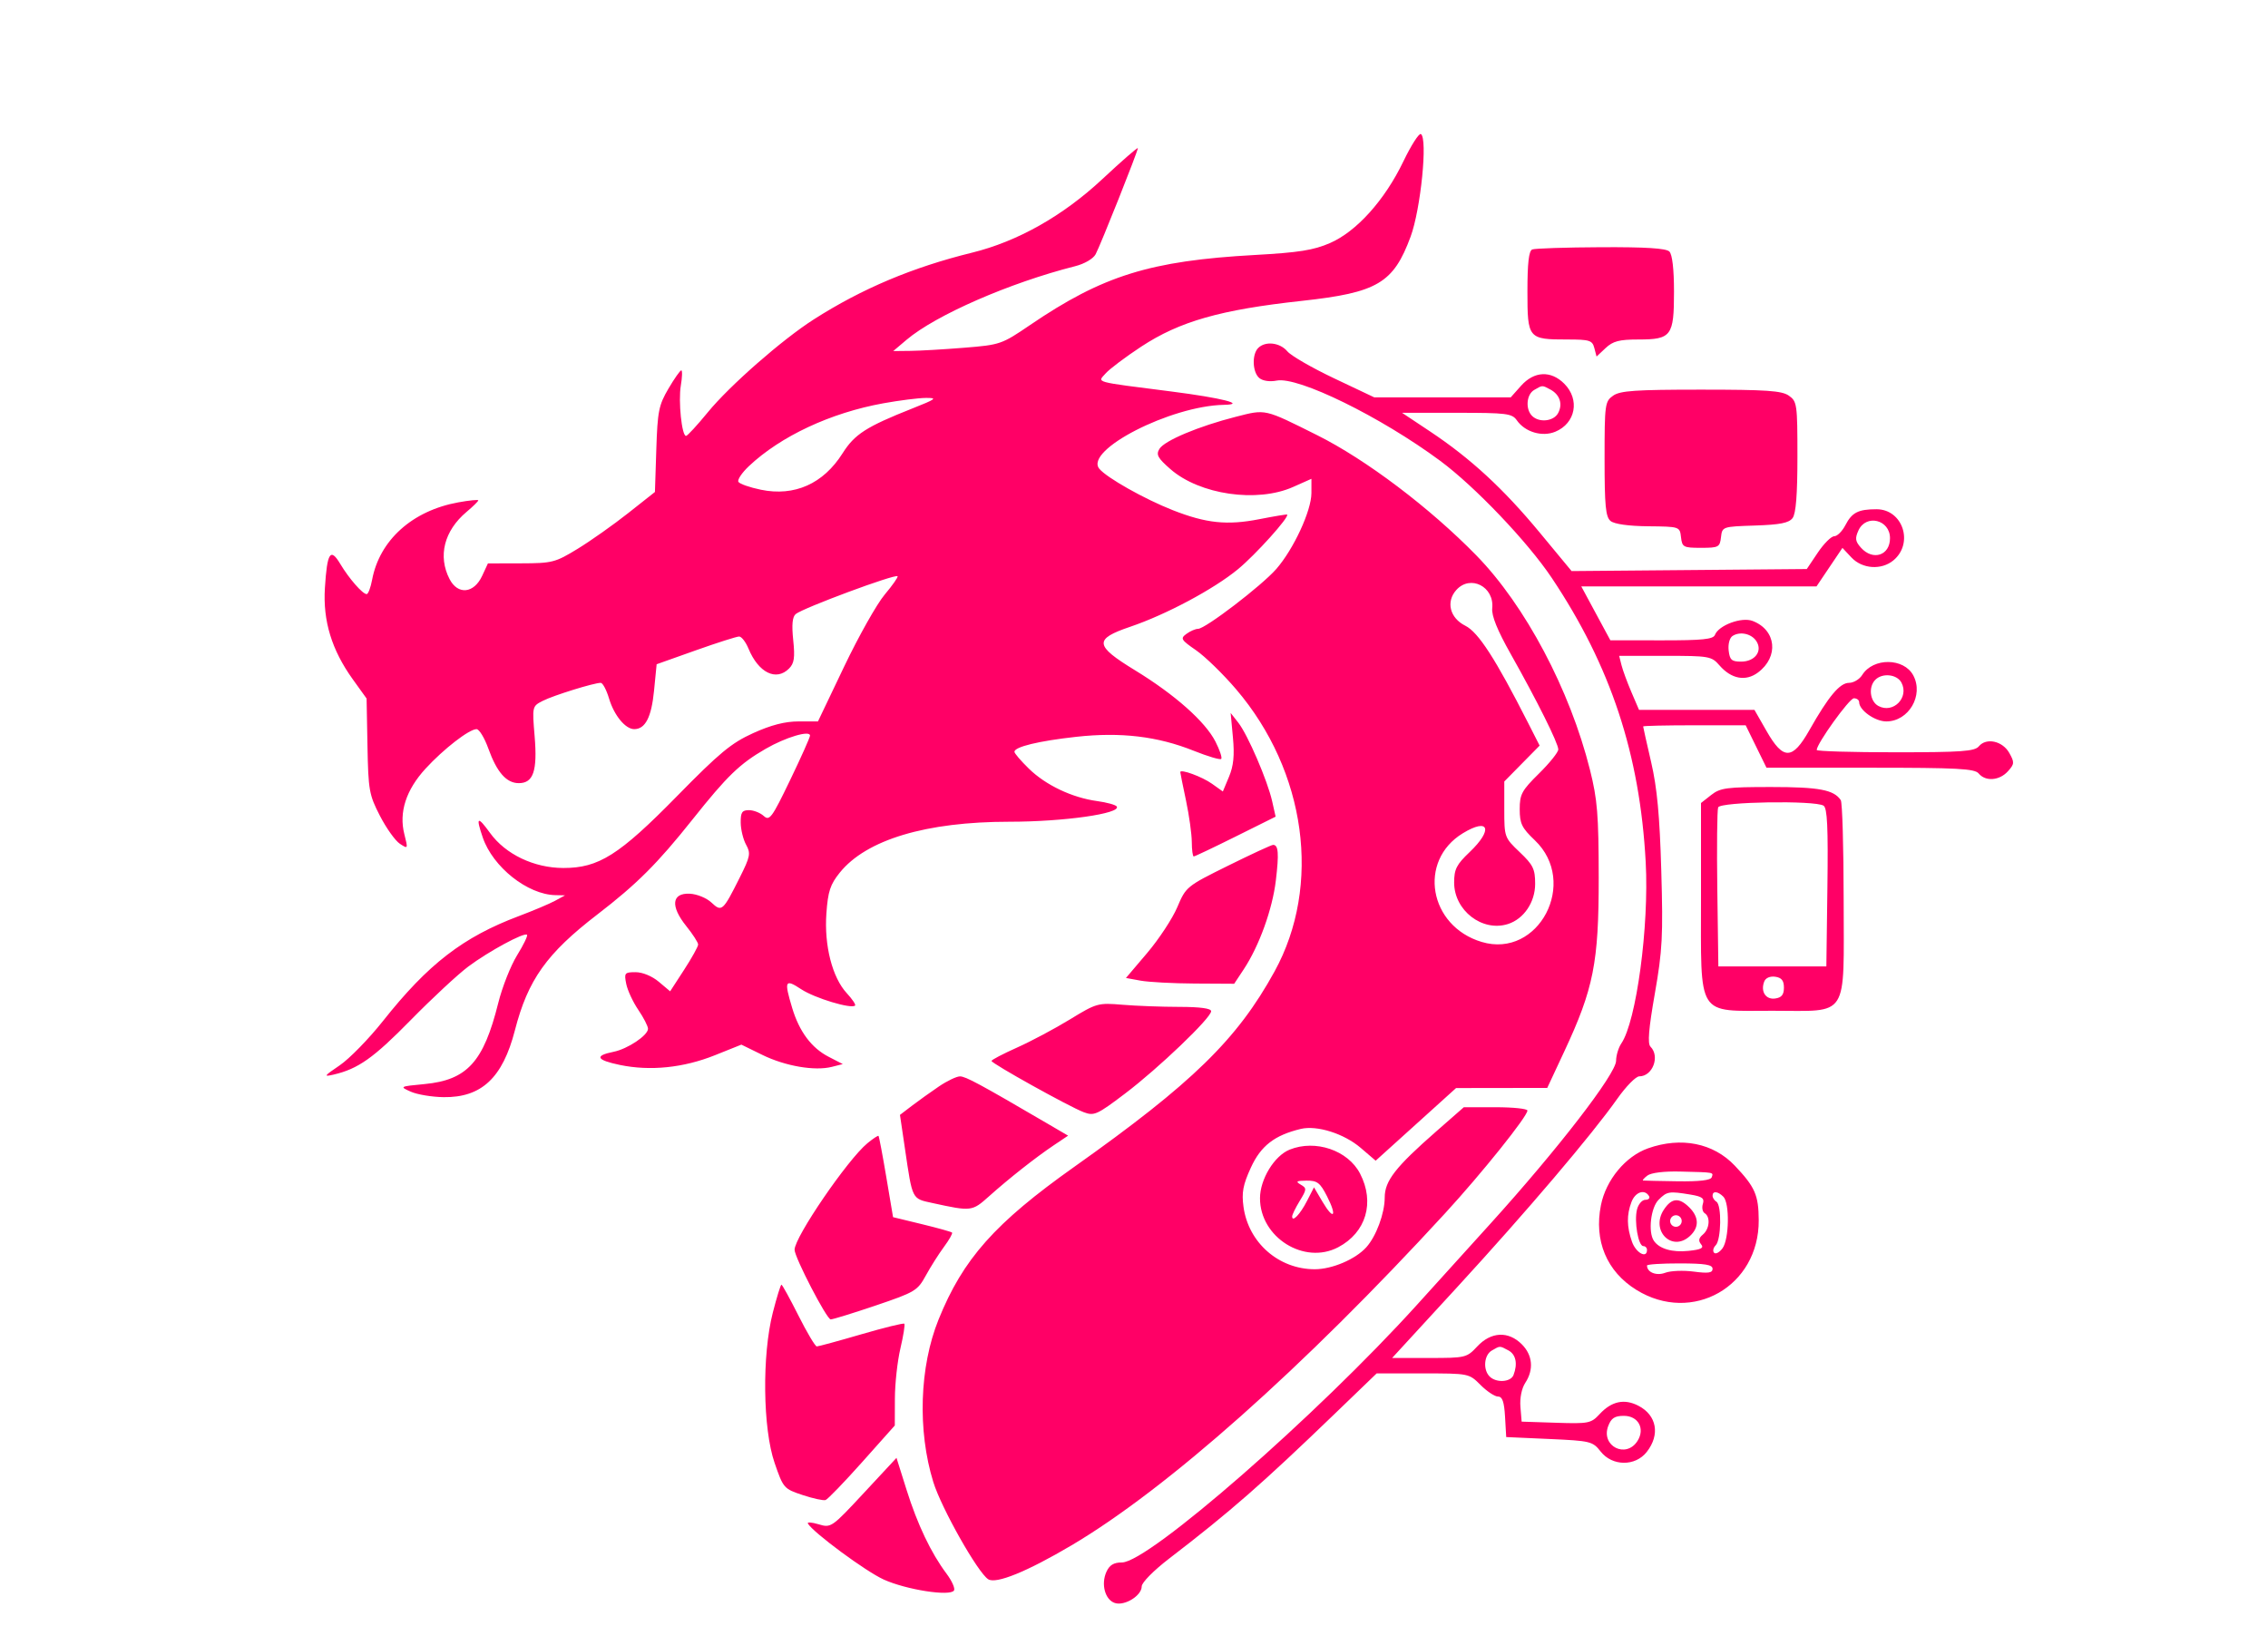 <svg xmlns="http://www.w3.org/2000/svg" width="588" height="424" viewBox="0 0 588 424" version="1.1">
	<path d="M 363.826 41.861 C 359.001 51.891, 351.685 60.023, 344.798 63.010 C 340.540 64.857, 336.724 65.462, 325.355 66.091 C 298.187 67.595, 285.903 71.423, 267.016 84.274 C 259.708 89.246, 259.307 89.384, 250.016 90.134 C 244.782 90.557, 238.492 90.925, 236.038 90.951 L 231.576 91 235.038 88.073 C 242.633 81.652, 261.770 73.300, 278.733 69.004 C 281.173 68.386, 283.425 67.074, 284.050 65.906 C 285.336 63.504, 295 39.232, 295 38.405 C 295 38.091, 290.857 41.700, 285.792 46.425 C 275.571 55.964, 263.841 62.583, 252 65.496 C 236.579 69.291, 223.463 74.819, 211 82.779 C 202.776 88.032, 189.155 99.967, 183.500 106.877 C 180.750 110.237, 178.214 112.989, 177.864 112.993 C 176.755 113.005, 175.825 103.993, 176.514 99.917 C 176.878 97.762, 176.930 96, 176.630 96 C 176.330 96, 174.829 98.138, 173.295 100.750 C 170.787 105.021, 170.471 106.610, 170.153 116.512 L 169.799 127.524 162.851 133.012 C 159.030 136.030, 153.144 140.188, 149.770 142.250 C 143.953 145.807, 143.196 146.001, 135.069 146.022 L 126.500 146.043 125 149.272 C 122.871 153.854, 118.707 154.268, 116.557 150.111 C 113.477 144.155, 115.139 137.585, 120.964 132.684 C 122.634 131.279, 124 129.936, 124 129.701 C 124 129.466, 121.660 129.698, 118.800 130.218 C 106.897 132.382, 98.400 140.018, 96.474 150.285 C 96.091 152.328, 95.456 154, 95.063 154 C 94.011 154, 90.498 149.982, 88.215 146.167 C 85.652 141.883, 84.812 143.200, 84.233 152.415 C 83.696 160.937, 86 168.477, 91.462 176.081 L 95.042 181.062 95.271 193.356 C 95.485 204.827, 95.701 206.038, 98.500 211.466 C 100.150 214.665, 102.472 217.922, 103.659 218.703 C 105.790 220.105, 105.805 220.071, 104.828 216.221 C 103.391 210.557, 105.265 204.757, 110.313 199.252 C 114.986 194.155, 121.642 189, 123.550 189 C 124.237 189, 125.614 191.267, 126.611 194.038 C 128.823 200.191, 131.298 203, 134.504 203 C 138.283 203, 139.356 199.827, 138.609 190.861 C 137.961 183.089, 137.965 183.069, 140.730 181.661 C 143.497 180.252, 153.972 177, 155.746 177 C 156.261 177, 157.230 178.826, 157.899 181.057 C 159.212 185.440, 162.139 189, 164.429 189 C 167.297 189, 168.886 185.927, 169.561 179.077 L 170.241 172.179 180.370 168.580 C 185.942 166.601, 191.008 164.986, 191.629 164.991 C 192.249 164.996, 193.339 166.404, 194.050 168.121 C 196.643 174.381, 201.217 176.640, 204.551 173.306 C 205.910 171.947, 206.127 170.487, 205.648 165.907 C 205.233 161.936, 205.431 159.887, 206.299 159.167 C 208.191 157.597, 232.064 148.731, 232.697 149.364 C 232.900 149.566, 231.403 151.705, 229.371 154.116 C 227.339 156.527, 222.614 164.912, 218.870 172.750 L 212.064 187 207.010 187 C 203.519 187, 199.887 187.938, 195.263 190.035 C 189.597 192.604, 186.568 195.109, 175.535 206.355 C 160.527 221.650, 155.217 225.006, 146.054 224.990 C 138.449 224.977, 131.064 221.452, 127.060 215.924 C 123.782 211.399, 123.310 211.692, 125.166 217.101 C 127.795 224.764, 136.780 231.886, 144 232.030 L 146.500 232.080 143.908 233.489 C 142.483 234.264, 138.255 236.051, 134.512 237.459 C 120.034 242.909, 110.992 249.889, 99.300 264.643 C 95.634 269.269, 90.580 274.446, 88.067 276.147 C 83.958 278.931, 83.801 279.171, 86.500 278.543 C 92.848 277.067, 96.836 274.247, 106.500 264.396 C 112 258.791, 118.710 252.554, 121.412 250.537 C 126.728 246.568, 135.927 241.594, 136.638 242.305 C 136.879 242.546, 135.719 244.939, 134.058 247.622 C 132.398 250.305, 130.200 255.875, 129.173 260 C 125.375 275.254, 121.116 279.940, 110.089 280.999 C 103.579 281.623, 103.536 281.647, 106.500 282.973 C 108.150 283.711, 111.977 284.349, 115.004 284.391 C 124.827 284.526, 130.314 279.391, 133.484 267.096 C 136.870 253.960, 141.713 247.157, 154.888 237.027 C 165.128 229.154, 170.427 223.865, 179.534 212.426 C 188.562 201.085, 191.761 197.995, 198.500 194.101 C 203.684 191.106, 209.996 189.224, 210.006 190.671 C 210.009 191.127, 207.680 196.335, 204.829 202.245 C 200.099 212.055, 199.503 212.860, 197.995 211.495 C 197.086 210.673, 195.365 210, 194.171 210 C 192.381 210, 192.006 210.570, 192.035 213.250 C 192.055 215.037, 192.686 217.612, 193.439 218.970 C 194.673 221.200, 194.512 222.029, 191.786 227.470 C 187.407 236.215, 187.123 236.464, 184.436 233.940 C 183.183 232.763, 180.683 231.744, 178.836 231.657 C 174.138 231.436, 173.761 234.875, 177.917 240.046 C 179.613 242.156, 181 244.308, 181 244.828 C 181 245.348, 179.366 248.290, 177.370 251.366 L 173.740 256.959 170.793 254.479 C 169.067 253.027, 166.584 252, 164.798 252 C 161.939 252, 161.788 252.188, 162.355 255.023 C 162.687 256.686, 164.093 259.715, 165.480 261.755 C 166.866 263.795, 168 266.004, 168 266.664 C 168 268.377, 162.720 271.906, 159.063 272.637 C 154.037 273.643, 154.585 274.772, 160.716 276.045 C 168.570 277.675, 177.185 276.794, 185.355 273.523 L 192.210 270.779 197.649 273.442 C 203.596 276.353, 211.230 277.666, 215.666 276.539 L 218.500 275.820 214.830 273.927 C 210.385 271.634, 207.227 267.405, 205.380 261.269 C 203.243 254.168, 203.501 253.644, 207.750 256.437 C 211.241 258.732, 220.735 261.599, 221.688 260.645 C 221.921 260.413, 220.951 258.972, 219.534 257.442 C 215.779 253.391, 213.654 245.079, 214.249 236.769 C 214.658 231.045, 215.242 229.267, 217.719 226.194 C 224.609 217.647, 240.102 213, 261.713 213 C 275.763 213, 290.667 210.888, 289.536 209.058 C 289.271 208.630, 286.977 207.995, 284.437 207.646 C 277.944 206.757, 271.141 203.526, 266.750 199.248 C 264.688 197.238, 263 195.270, 263 194.875 C 263 193.588, 269.298 192.061, 279.019 190.990 C 290.574 189.717, 300.109 190.851, 309.513 194.616 C 313.128 196.063, 316.323 197.010, 316.613 196.720 C 316.903 196.431, 316.231 194.412, 315.120 192.234 C 312.467 187.035, 304.588 180.050, 294.254 173.735 C 283.748 167.315, 283.565 165.671, 293 162.470 C 302.347 159.298, 314.643 152.736, 320.942 147.557 C 325.517 143.797, 334.352 133.978, 333.698 133.382 C 333.589 133.283, 330.350 133.820, 326.500 134.576 C 318.154 136.214, 312.719 135.648, 304.050 132.239 C 296.706 129.351, 286.957 123.858, 285.009 121.510 C 281.034 116.722, 303.461 105.211, 317.299 104.937 C 323.317 104.817, 316.759 103.149, 303.725 101.484 C 283.189 98.859, 284.499 99.220, 286.653 96.784 C 287.669 95.635, 291.815 92.517, 295.867 89.855 C 305.842 83.301, 316.410 80.289, 337.500 77.989 C 357.101 75.851, 361.250 73.404, 365.708 61.356 C 368.343 54.232, 370.189 35.836, 368.377 34.749 C 367.895 34.459, 365.847 37.660, 363.826 41.861 M 397.250 64.662 C 396.363 65.020, 396 68.179, 396 75.548 C 396 87.769, 396.191 88, 406.318 88 C 412.130 88, 412.824 88.218, 413.345 90.211 L 413.923 92.421 416.276 90.211 C 418.174 88.427, 419.811 88, 424.743 88 C 433.326 88, 434 87.100, 434 75.629 C 434 69.784, 433.560 65.960, 432.800 65.200 C 431.957 64.357, 426.683 64.023, 415.050 64.079 C 405.947 64.122, 397.938 64.385, 397.250 64.662 M 326.200 90.200 C 324.523 91.877, 324.702 96.508, 326.502 98.002 C 327.392 98.740, 329.223 99.005, 330.989 98.652 C 336.554 97.539, 357.958 108.037, 373.379 119.444 C 382.375 126.098, 396.060 140.453, 402.297 149.779 C 417.602 172.661, 425.154 195.509, 426.665 223.500 C 427.561 240.099, 424.245 264.743, 420.343 270.473 C 419.604 271.557, 418.993 273.582, 418.985 274.973 C 418.964 278.352, 403.880 297.897, 386.388 317.209 C 382.050 321.998, 373.494 331.448, 367.375 338.209 C 341.460 366.841, 297.757 405, 290.880 405 C 288.756 405, 287.655 405.663, 286.852 407.426 C 285.390 410.633, 286.498 414.706, 289.051 415.516 C 291.603 416.326, 296 413.598, 296 411.205 C 296 410.216, 299.098 407.079, 303.138 403.979 C 318.995 391.808, 327.062 384.753, 346.204 366.312 L 356.909 356 368.877 356 C 380.843 356, 380.847 356.001, 383.846 359 C 385.496 360.650, 387.532 362, 388.371 362 C 389.505 362, 389.973 363.344, 390.198 367.250 L 390.500 372.500 401.664 373 C 412.385 373.480, 412.913 373.609, 414.986 376.250 C 417.999 380.088, 423.954 380.145, 426.927 376.365 C 430.453 371.883, 429.548 366.852, 424.771 364.382 C 421.113 362.490, 417.822 363.200, 414.713 366.553 C 412.493 368.947, 411.888 369.068, 403.434 368.792 L 394.500 368.500 394.185 364.674 C 393.998 362.397, 394.504 359.880, 395.435 358.459 C 397.694 355.011, 397.362 351.271, 394.545 348.455 C 391.055 344.964, 386.573 345.176, 383 349 C 380.261 351.932, 379.979 352, 370.560 352 L 360.922 352 377.711 333.727 C 395.780 314.060, 412.731 294.120, 419.304 284.799 C 421.553 281.610, 424.115 279, 424.997 279 C 428.460 279, 430.418 273.818, 427.905 271.305 C 427.112 270.512, 427.423 266.718, 429.033 257.536 C 430.996 246.343, 431.191 242.621, 430.702 225.681 C 430.290 211.395, 429.620 204.216, 428.075 197.551 C 426.934 192.629, 426 188.466, 426 188.301 C 426 188.135, 431.981 188, 439.292 188 L 452.583 188 455.281 193.500 L 457.978 199 484.867 199 C 507.548 199, 511.950 199.235, 513 200.500 C 514.766 202.628, 518.367 202.357, 520.562 199.932 C 522.270 198.044, 522.303 197.629, 520.935 195.182 C 519.192 192.061, 514.964 191.133, 513.042 193.449 C 511.956 194.757, 508.566 195, 491.378 195 C 480.170 195, 471 194.730, 471 194.400 C 471 192.762, 479.460 181, 480.639 181 C 481.388 181, 482 181.450, 482 182 C 482 184.087, 486.104 187, 489.045 187 C 494.838 187, 498.803 180.237, 496.038 175.071 C 493.585 170.487, 485.627 170.422, 482.791 174.963 C 482.091 176.083, 480.556 177, 479.378 177 C 476.990 177, 474.071 180.482, 469.108 189.250 C 464.705 197.029, 462.338 197.082, 458 189.500 L 454.853 184 439.891 184 L 424.929 184 422.960 179.407 C 421.877 176.881, 420.720 173.731, 420.387 172.407 L 419.783 170 431.711 170 C 443.154 170, 443.727 170.101, 445.790 172.474 C 448.868 176.014, 452.585 176.701, 455.774 174.319 C 461.252 170.229, 460.520 163.289, 454.364 160.948 C 451.514 159.865, 445.568 162.076, 444.609 164.577 C 444.174 165.710, 441.356 165.997, 430.781 165.983 L 417.500 165.966 413.731 158.983 L 409.963 152 440.455 152 L 470.947 152 474.308 147.009 L 477.669 142.019 480.009 144.509 C 482.811 147.493, 487.778 147.831, 490.886 145.250 C 496.229 140.814, 493.318 132, 486.509 132 C 481.773 132, 480.136 132.836, 478.437 136.121 C 477.619 137.705, 476.315 139, 475.540 139 C 474.766 139, 472.848 140.913, 471.278 143.250 L 468.424 147.500 437.938 147.764 L 407.451 148.028 399.181 138.039 C 389.759 126.659, 381.269 118.831, 370.774 111.846 L 363.500 107.005 377.693 107.003 C 390.641 107, 392.007 107.171, 393.255 108.953 C 395.389 112, 399.825 113.315, 403.222 111.908 C 408.506 109.719, 409.655 103.564, 405.545 99.455 C 402.070 95.979, 397.737 96.190, 394.342 100 L 391.669 103 373.982 103 L 356.295 103 345.897 98.074 C 340.179 95.365, 334.717 92.215, 333.760 91.074 C 331.835 88.780, 328.057 88.343, 326.200 90.200 M 397.750 101.080 C 395.741 102.250, 395.432 106.032, 397.200 107.800 C 399.035 109.635, 402.807 109.229, 403.961 107.072 C 405.211 104.737, 404.402 102.285, 401.948 100.972 C 399.777 99.810, 399.938 99.806, 397.750 101.080 M 418.223 102.557 C 416.096 104.046, 416 104.752, 416 118.934 C 416 131.111, 416.277 133.985, 417.552 135.043 C 418.519 135.845, 422.200 136.364, 427.302 136.416 C 435.478 136.500, 435.501 136.507, 435.816 139.250 C 436.113 141.830, 436.434 142, 441 142 C 445.566 142, 445.887 141.830, 446.184 139.250 C 446.498 136.516, 446.549 136.498, 455 136.222 C 461.528 136.008, 463.790 135.558, 464.750 134.281 C 465.614 133.132, 466 128.214, 466 118.366 C 466 104.771, 465.897 104.042, 463.777 102.557 C 461.941 101.270, 457.985 101, 441 101 C 424.015 101, 420.059 101.270, 418.223 102.557 M 229 104.539 C 215.337 107.017, 202.433 113.048, 194.174 120.816 C 192.345 122.537, 191.115 124.377, 191.441 124.905 C 191.768 125.433, 194.390 126.350, 197.267 126.943 C 205.980 128.738, 213.449 125.405, 218.452 117.489 C 221.575 112.549, 224.595 110.608, 236.500 105.891 C 242.763 103.409, 243.132 103.120, 240 103.148 C 238.075 103.165, 233.125 103.791, 229 104.539 M 320.438 108.025 C 310.770 110.486, 301.891 114.212, 300.594 116.353 C 299.678 117.865, 300.142 118.719, 303.452 121.610 C 311.035 128.232, 325.894 130.389, 335.250 126.226 L 340 124.112 339.999 127.806 C 339.998 132.382, 335.379 142.355, 330.878 147.500 C 327.080 151.840, 312.484 163, 310.605 163 C 309.932 163, 308.581 163.586, 307.602 164.302 C 305.968 165.497, 306.172 165.847, 310.087 168.552 C 312.434 170.173, 317.110 174.727, 320.479 178.671 C 338.670 199.966, 342.695 229.516, 330.441 251.809 C 320.752 269.436, 309.162 280.739, 278.500 302.464 C 257.923 317.043, 249.677 326.321, 243.329 342.036 C 238.377 354.298, 237.842 370.802, 241.965 384.150 C 244.055 390.916, 253.516 407.662, 256.210 409.361 C 258.248 410.646, 266.271 407.378, 277.799 400.566 C 302.546 385.942, 337.900 354.523, 374.665 314.482 C 384.188 304.110, 396 289.375, 396 287.868 C 396 287.391, 392.288 287.002, 387.750 287.004 L 379.500 287.008 372.369 293.254 C 361.769 302.539, 359 306.092, 359 310.414 C 359 314.513, 356.790 320.469, 354.212 323.320 C 351.399 326.431, 345.357 329, 340.856 329 C 331.523 329, 323.663 322.114, 322.389 312.822 C 321.881 309.112, 322.253 307.127, 324.294 302.669 C 326.886 297.007, 330.423 294.264, 337.241 292.625 C 341.431 291.618, 348.450 293.837, 352.769 297.534 L 356.655 300.861 367.078 291.447 L 377.500 282.034 389.318 282.017 L 401.137 282 405.543 272.570 C 413.160 256.270, 414.499 249.518, 414.479 227.500 C 414.464 211.142, 414.147 207.249, 412.204 199.500 C 407.013 178.799, 395.431 156.947, 382.789 144 C 370.730 131.651, 354.147 119.121, 341.524 112.822 C 327.658 105.903, 328.247 106.037, 320.438 108.025 M 481.820 137.496 C 480.880 139.558, 480.998 140.340, 482.496 141.996 C 485.603 145.429, 490 143.966, 490 139.500 C 490 134.695, 483.789 133.174, 481.820 137.496 M 377.580 152.912 C 374.818 155.964, 375.874 160.188, 379.903 162.199 C 383.279 163.884, 387.729 170.772, 396.173 187.383 L 399.163 193.266 394.581 197.917 L 390 202.569 390 209.824 C 390 216.989, 390.050 217.128, 394 220.885 C 397.488 224.203, 398 225.255, 398 229.105 C 398 233.870, 395.058 238.212, 390.944 239.518 C 384.291 241.629, 377 236.009, 377 228.768 C 377 225.311, 377.609 224.111, 381 220.885 C 387.183 215.003, 386.047 211.845, 379.241 215.995 C 367.517 223.143, 370.457 240.060, 384.135 244.159 C 398.932 248.592, 409.340 228.673, 397.909 217.799 C 394.539 214.593, 394 213.484, 394 209.752 C 394 205.883, 394.529 204.904, 399 200.500 C 401.750 197.791, 404 194.985, 404 194.263 C 404 192.667, 398.519 181.672, 391.656 169.500 C 388.197 163.365, 386.674 159.599, 386.874 157.671 C 387.454 152.071, 381.227 148.882, 377.580 152.912 M 449.170 164.853 C 448.417 165.342, 447.983 166.972, 448.170 168.609 C 448.449 171.054, 448.946 171.500, 451.391 171.500 C 454.956 171.500, 457.001 168.816, 455.393 166.250 C 454.141 164.254, 451.132 163.578, 449.170 164.853 M 486.200 176.200 C 484.341 178.059, 484.782 181.813, 487 183 C 490.845 185.058, 495.030 180.794, 492.961 176.928 C 491.807 174.771, 488.035 174.365, 486.200 176.200 M 319.648 191.151 C 320.082 195.808, 319.812 198.521, 318.637 201.330 L 317.035 205.161 314.206 203.147 C 311.649 201.326, 306 199.257, 306 200.142 C 306 200.339, 306.667 203.651, 307.483 207.500 C 308.298 211.350, 308.973 216.188, 308.983 218.250 C 308.992 220.313, 309.220 222, 309.488 222 C 309.756 222, 314.643 219.679, 320.346 216.842 L 330.717 211.685 329.822 207.701 C 328.615 202.332, 323.489 190.437, 321.040 187.324 L 319.057 184.803 319.648 191.151 M 443.635 206.073 L 441 208.145 441 232.438 C 441 264.103, 439.679 262, 459.573 262 C 479.566 262, 478.004 264.440, 477.985 233.250 C 477.976 219.637, 477.639 208.005, 477.235 207.400 C 475.446 204.721, 471.620 204, 459.201 204 C 447.633 204, 445.992 204.219, 443.635 206.073 M 445.447 209.278 C 445.177 209.981, 445.079 219.544, 445.228 230.528 L 445.500 250.500 459.500 250.500 L 473.500 250.500 473.771 230.072 C 473.979 214.398, 473.747 209.457, 472.771 208.837 C 470.542 207.423, 446.007 207.818, 445.447 209.278 M 318.398 224.395 C 307.637 229.721, 307.471 229.856, 305.227 235.145 C 303.976 238.090, 300.469 243.425, 297.433 247 L 291.912 253.500 295.706 254.192 C 297.793 254.573, 304.106 254.911, 309.736 254.942 L 319.972 255 322.456 251.246 C 326.443 245.221, 329.882 235.710, 330.774 228.240 C 331.615 221.197, 331.446 219, 330.065 219 C 329.642 219, 324.392 221.428, 318.398 224.395 M 457.389 254.430 C 456.393 257.025, 457.788 259.169, 460.246 258.820 C 461.898 258.585, 462.500 257.833, 462.500 256 C 462.500 254.167, 461.898 253.415, 460.246 253.180 C 458.893 252.988, 457.750 253.488, 457.389 254.430 M 277.387 264.243 C 273.474 266.635, 267.299 269.921, 263.664 271.546 C 260.028 273.171, 257.056 274.725, 257.059 275 C 257.067 275.666, 277.245 286.889, 280.949 288.287 C 283.660 289.310, 284.393 288.981, 291.679 283.466 C 300.352 276.902, 314 263.846, 314 262.113 C 314 261.386, 311.137 260.998, 305.750 260.993 C 301.212 260.989, 294.575 260.740, 291 260.440 C 284.681 259.910, 284.302 260.015, 277.387 264.243 M 243.393 281.637 C 241.255 283.088, 238.115 285.336, 236.415 286.632 L 233.324 288.990 234.617 297.745 C 236.592 311.113, 236.364 310.661, 241.744 311.835 C 251.861 314.043, 252.008 314.026, 256.393 310.109 C 261.638 305.423, 268.476 300.035, 273.208 296.861 L 276.916 294.373 271.208 291.036 C 254.034 280.997, 250.355 279.014, 248.890 279.007 C 248.004 279.003, 245.530 280.187, 243.393 281.637 M 224.881 296.340 C 219.742 300.578, 206 320.669, 206 323.943 C 206 325.919, 214.339 342, 215.363 342 C 215.933 342, 221.206 340.373, 227.081 338.383 C 237.226 334.948, 237.876 334.559, 240.026 330.633 C 241.270 328.360, 243.394 325.008, 244.745 323.184 C 246.096 321.361, 247.033 319.700, 246.827 319.494 C 246.621 319.287, 243.095 318.304, 238.992 317.309 L 231.533 315.500 229.779 305.096 C 228.814 299.373, 227.907 294.576, 227.762 294.435 C 227.618 294.294, 226.321 295.151, 224.881 296.340 M 427.259 297.659 C 421.441 299.719, 416.375 305.831, 415.059 312.378 C 413.207 321.594, 416.555 329.594, 424.257 334.355 C 438.743 343.312, 456.070 333.440, 455.965 316.290 C 455.925 309.759, 455.020 307.697, 449.763 302.149 C 444.200 296.278, 435.860 294.614, 427.259 297.659 M 334.355 297.992 C 330.375 299.598, 326.667 305.680, 326.667 310.601 C 326.667 320.737, 338.134 327.925, 346.929 323.302 C 354.171 319.496, 356.490 311.698, 352.609 304.206 C 349.482 298.168, 341.040 295.295, 334.355 297.992 M 427.098 304.718 C 426.219 305.388, 425.725 305.968, 426 306.006 C 426.275 306.045, 430.301 306.132, 434.946 306.200 C 440.570 306.282, 443.522 305.935, 443.779 305.162 C 444.224 303.828, 444.635 303.902, 435.598 303.674 C 431.451 303.570, 428.059 303.986, 427.098 304.718 M 337.216 307.061 C 338.823 307.998, 338.807 308.269, 336.970 311.281 C 335.891 313.051, 335.006 314.864, 335.004 315.309 C 334.996 316.932, 337.064 314.781, 338.841 311.318 L 340.664 307.765 342.873 311.509 C 345.790 316.453, 346.722 315.335, 344.049 310.097 C 342.246 306.563, 341.516 306.004, 338.730 306.030 C 336.092 306.055, 335.814 306.244, 337.216 307.061 M 422.975 311.565 C 421.706 314.905, 421.742 317.961, 423.098 321.851 C 424.105 324.740, 427 326.335, 427 324 C 427 323.450, 426.570 323, 426.045 323 C 424.741 323, 423.636 316.588, 424.409 313.507 C 424.755 312.128, 425.731 311, 426.578 311 C 427.425 311, 427.840 310.550, 427.500 310 C 426.357 308.150, 423.958 308.979, 422.975 311.565 M 430 311 C 427.979 313.021, 427.245 319.324, 428.765 321.600 C 430.171 323.706, 433.527 324.687, 437.783 324.237 C 441.084 323.887, 441.826 323.495, 441.020 322.525 C 440.273 321.624, 440.406 320.908, 441.488 320.010 C 443.225 318.569, 443.493 315.423, 441.959 314.475 C 441.387 314.121, 441.173 313.030, 441.484 312.051 C 441.939 310.618, 441.311 310.148, 438.275 309.646 C 432.712 308.727, 432.188 308.812, 430 311 M 444 309.941 C 444 310.459, 444.450 311.160, 445 311.500 C 446.399 312.365, 446.253 321.347, 444.817 322.783 C 444.166 323.434, 443.978 324.311, 444.398 324.732 C 444.819 325.153, 445.802 324.624, 446.582 323.557 C 448.310 321.193, 448.463 311.863, 446.800 310.200 C 445.364 308.764, 444 308.638, 444 309.941 M 431.357 313.577 C 427.840 318.946, 433.429 324.637, 438.082 320.425 C 440.549 318.193, 440.519 315.519, 438 313 C 435.314 310.314, 433.386 310.482, 431.357 313.577 M 433 316.500 C 433 317.325, 433.675 318, 434.500 318 C 435.325 318, 436 317.325, 436 316.500 C 436 315.675, 435.325 315, 434.500 315 C 433.675 315, 433 315.675, 433 316.500 M 427 328.035 C 427 329.813, 429.448 330.780, 431.742 329.908 C 433.111 329.387, 436.429 329.253, 439.115 329.610 C 442.913 330.113, 444 329.951, 443.999 328.879 C 443.999 327.816, 442.048 327.497, 435.499 327.485 C 430.825 327.477, 427 327.724, 427 328.035 M 200.358 340.250 C 197.536 351.263, 197.761 370.312, 200.819 379.190 C 203.074 385.738, 203.229 385.915, 208.066 387.522 C 210.785 388.425, 213.471 389.010, 214.035 388.822 C 214.600 388.633, 218.869 384.209, 223.523 378.990 L 231.985 369.500 232.008 362.500 C 232.021 358.650, 232.665 352.804, 233.441 349.508 C 234.216 346.213, 234.672 343.338, 234.454 343.120 C 234.236 342.902, 229.207 344.139, 223.279 345.868 C 217.350 347.597, 212.168 349.009, 211.761 349.006 C 211.355 349.003, 209.212 345.400, 207 341 C 204.788 336.600, 202.806 333, 202.597 333 C 202.387 333, 201.379 336.262, 200.358 340.250 M 386.750 350.080 C 384.741 351.250, 384.432 355.032, 386.200 356.800 C 387.914 358.514, 391.678 358.282, 392.393 356.418 C 393.516 353.493, 393.013 351.077, 391.066 350.035 C 388.764 348.803, 388.946 348.801, 386.750 350.080 M 416.947 369.640 C 414.973 374.833, 421.567 378.185, 424.540 373.500 C 426.553 370.329, 424.743 367, 421.007 367 C 418.624 367, 417.729 367.581, 416.947 369.640 M 223.963 386.990 C 215.622 395.959, 215.453 396.076, 212.231 395.109 C 210.433 394.570, 209.185 394.490, 209.458 394.932 C 210.956 397.356, 224.447 407.312, 229.089 409.420 C 234.949 412.081, 246.352 413.858, 247.337 412.264 C 247.665 411.733, 246.788 409.769, 245.388 407.899 C 241.377 402.544, 237.873 395.194, 235.040 386.195 L 232.425 377.890 223.963 386.990" stroke="none" fill="#ff0066" fill-rule="evenodd"/>
</svg>